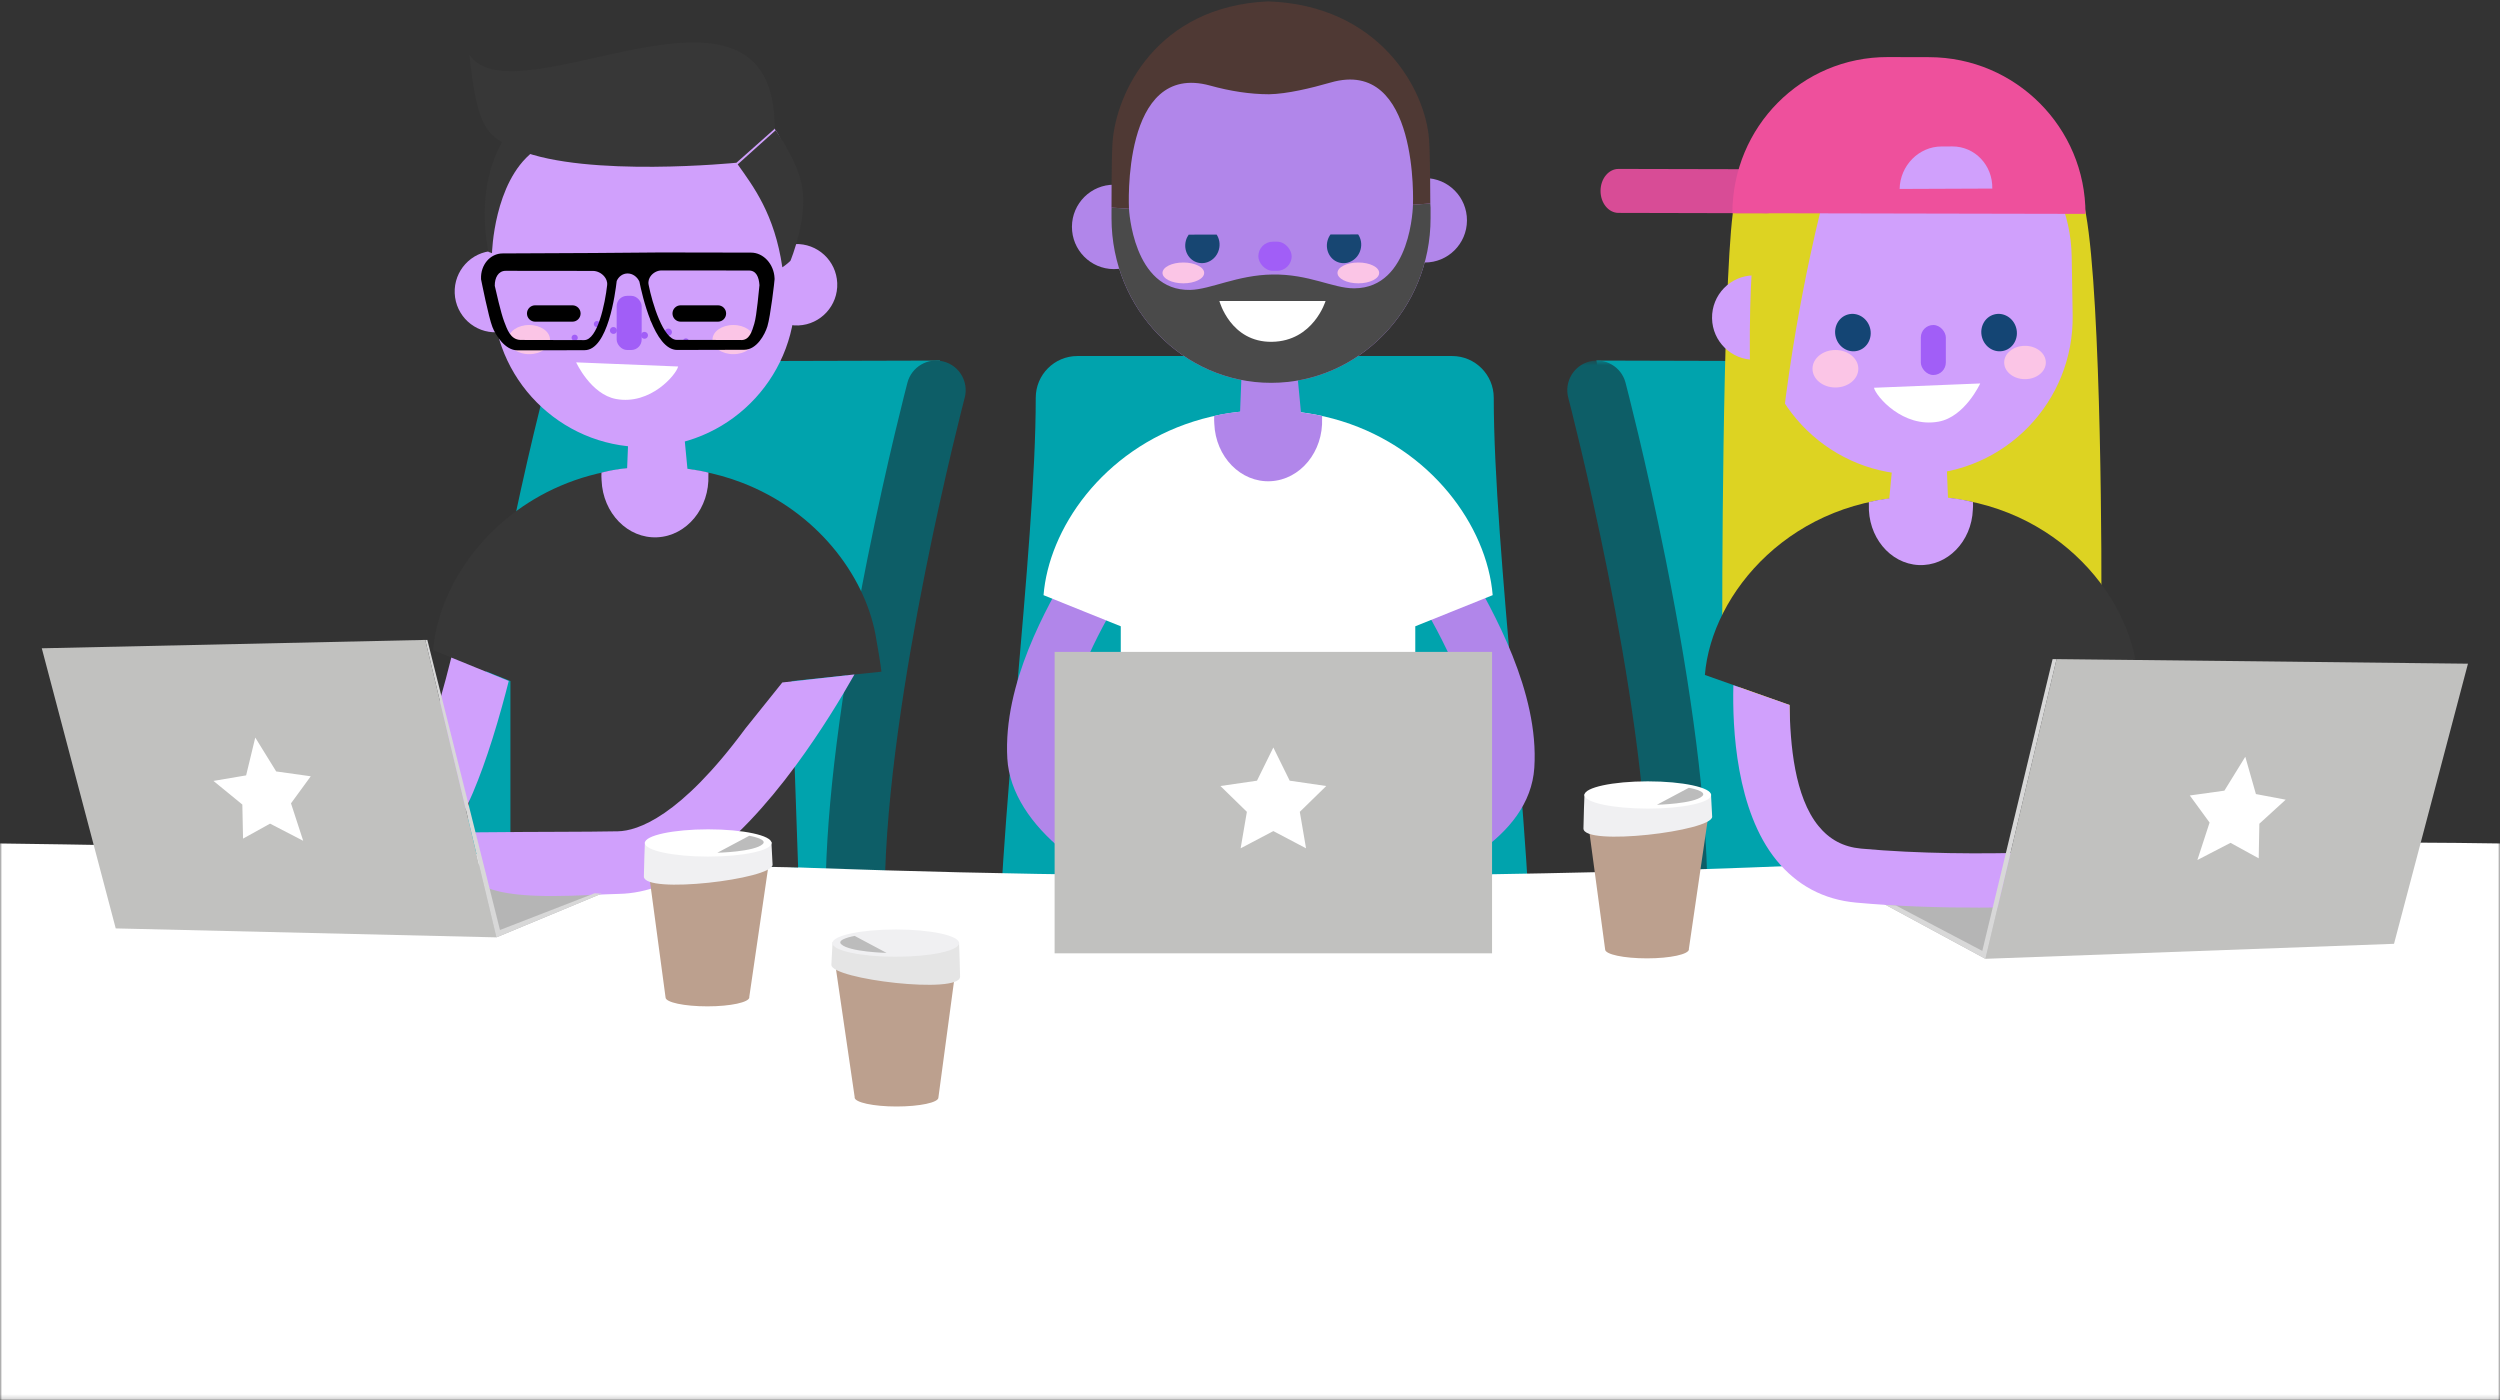 <?xml version="1.0" encoding="UTF-8"?> <svg xmlns="http://www.w3.org/2000/svg" xmlns:xlink="http://www.w3.org/1999/xlink" width="600px" height="336px" viewBox="0 0 600 336"><rect x="0" y="0" width="600" height="336" fill="#333333" stroke="none"/><!-- Generator: Sketch 52.2 (67145) - http://www.bohemiancoding.com/sketch --><title>Career</title><desc>Created with Sketch.</desc><defs><polygon id="path-1" points="0 0.402 600 0.402 600 249.842 0 249.842"></polygon><path d="M0,0.632 C0,0.632 92.421,1.725 160.514,5.057 C204.81,7.225 254.083,8.433 306,8.433 C376.619,8.433 442.346,6.197 497.308,2.352 C519.73,0.784 548.29,0.416 569.595,0.405 L571.64,0.405 C588.27,0.413 600,0.632 600,0.632 C600,0.632 587.785,0.404 570.615,0.404 C549.205,0.404 520.09,0.759 497.308,2.352 C442.346,6.197 376.619,8.433 306,8.433 C254.083,8.433 204.81,7.225 160.514,5.057 C92.421,1.725 0,0.632 0,0.632 Z" id="path-3"></path><linearGradient x1="49.917%" y1="85.054%" x2="50.167%" y2="96.556%" id="linearGradient-5"><stop stop-color="#BBBDC0" offset="0%"></stop><stop stop-color="#FFFFFF" offset="100%"></stop></linearGradient></defs><g id="designs" stroke="none" stroke-width="1" fill="none" fill-rule="evenodd"><g id="career-" transform="translate(-785, -230)"><g id="section-1" transform="translate(249, 200)"><g id="Career" transform="translate(536, 30)"><path d="M367.745,242.215 C367.745,248.63 354.023,252.23 348.5,252.23 L258.579,252.23 C253.056,252.23 239.336,248.63 239.336,242.215 C239.336,199.681 248.579,132.15 248.579,95.461 C248.579,89.93 253.056,85.446 258.579,85.446 L348.5,85.446 C354.023,85.446 358.5,89.93 358.5,95.461 C358.5,132.15 367.745,199.681 367.745,242.215" id="Fill-72" fill="#00A3AD"></path><path d="M225.597,86.533 L139.803,86.767 C136.01,85.767 132.127,88.035 131.126,91.831 C131.079,92.012 126.281,110.279 121.499,134.193 C115.049,166.453 111.677,193.158 111.476,213.567 C111.385,222.759 103.95,230.237 94.9,230.237 L202.437,229.604 L225.597,86.533" id="Fill-73" fill="#00A3AD"></path><path d="M513.01,230.237 C503.96,230.237 496.527,222.759 496.435,213.567 C496.236,193.158 492.863,166.453 486.413,134.193 C481.631,110.279 476.833,92.012 476.785,91.831 C475.786,88.038 471.909,85.772 468.12,86.765 L383.14,86.533 L406.301,229.604 L513.01,230.237" id="Fill-75" fill="#00A3AD"></path><path d="M212.345,213.707 C212.804,166.997 231.339,96.173 231.526,95.463 C232.527,91.664 230.264,87.771 226.47,86.768 C222.678,85.764 218.79,88.032 217.789,91.831 C217.742,92.012 212.943,110.279 208.162,134.193 C201.711,166.453 198.339,193.158 198.137,213.567 C198.048,222.759 212.264,221.925 212.345,213.707" id="Fill-74" fill="#0D5E67"></path><g id="Group-79" transform="translate(0, 86.128)"><mask id="mask-2" fill="white"><use xlink:href="#path-1"></use></mask><g id="Clip-77"></g><path d="M395.567,127.579 C395.108,80.868 376.573,10.044 376.386,9.334 C375.385,5.536 377.647,1.643 381.442,0.64 C385.235,-0.364 389.121,1.904 390.122,5.702 C390.17,5.884 394.969,24.15 399.75,48.065 C406.2,80.325 409.572,107.03 409.774,127.439 C409.864,136.631 395.647,135.797 395.567,127.579" id="Fill-76" fill="#0D5E67" mask="url(#mask-2)"></path><path d="M600,116.305 C600,116.305 538.36,115.153 497.308,118.024 C442.346,121.869 376.619,124.105 306,124.105 C254.083,124.105 204.81,122.897 160.514,120.729 C92.421,117.397 0,116.305 0,116.305 L0,249.872 L600,249.872 L600,116.305" id="Fill-78" fill="#FFFFFF" mask="url(#mask-2)"></path></g><g id="Group-82" transform="translate(0, 201.8)"><mask id="mask-4" fill="white"><use xlink:href="#path-3"></use></mask><g id="Clip-81"></g><polygon id="Fill-80" fill="url(#linearGradient-5)" mask="url(#mask-4)" points="0 134.17 600 134.17 600 -466.694 0 -466.694"></polygon></g><path d="M500.625,51.385 C497.884,35.994 487,20.48 462,18.658 L462,18.567 C462,18.558 461.577,18.547 461.361,18.541 C460.503,18.517 459.666,18.517 458.837,18.529 C458.007,18.517 457.293,18.517 456.438,18.541 C456.219,18.547 456,18.558 456,18.567 L456,18.653 C428,20.594 418.077,33.817 415.874,51.161 C413.397,70.673 413.249,145.991 413.377,154.391 C415.924,167.474 421.872,169.031 429.99,177.125 C438.034,185.147 448.188,189.934 459.235,189.934 C470.012,189.934 477.512,174.431 485.462,166.761 C493.062,159.428 501.33,160.194 504.3,148.429 C504.46,137.89 504.365,72.391 500.625,51.385" id="Fill-117" fill="#DDD322"></path><path d="M497.438,75.602 C497.779,96.399 481.223,113.535 460.457,113.877 C439.692,114.22 422.58,97.638 422.24,76.841 L422.009,62.798 C421.666,42.002 438.224,24.866 458.989,24.522 C479.755,24.181 496.866,40.762 497.207,61.559 L497.438,75.602" id="Fill-118" fill="#D0A0FC"></path><rect id="Rectangle" fill="#A15EF7" x="461" y="78" width="6" height="12" rx="3"></rect><path d="M431.069,76.054 C431.161,81.646 426.719,86.255 421.147,86.347 C415.575,86.439 410.983,81.979 410.891,76.386 C410.8,70.793 415.241,66.185 420.815,66.093 C426.386,66.002 430.977,70.461 431.069,76.054" id="Fill-119" fill="#D0A0FC"></path><path d="M436.853,50.937 C436.853,50.937 429.26,80.563 426.735,112.814 L420.908,111.891 C420.908,111.891 418.159,71.471 422.004,50.937 L436.853,50.937" id="Fill-120" fill="#DDD322"></path><path d="M384.128,45.808 C384.121,48.722 386.047,51.089 388.428,51.095 L424.05,51.177 C426.432,51.182 428.368,48.823 428.375,45.908 C428.382,42.994 426.456,40.627 424.074,40.621 L388.452,40.541 C386.07,40.534 384.134,42.893 384.128,45.808" id="Fill-121" fill="#D84C96"></path><path d="M500.515,51.334 C500.56,30.605 483.719,13.768 463.019,13.72 L453.086,13.697 C432.387,13.65 415.818,30.431 415.769,51.161 L500.515,51.334" id="Fill-122" fill="#EE509C"></path><path d="M455.906,45.349 L478.151,45.258 C478.268,39.65 473.966,35.121 468.541,35.142 L465.938,35.153 C460.513,35.175 456.022,39.741 455.906,45.349" id="Fill-123" fill="#D0A0FC"></path><path d="M475.681,80.956 C476.344,83.357 478.714,84.798 480.981,84.17 C483.247,83.545 484.546,81.091 483.887,78.691 C483.225,76.29 480.853,74.85 478.585,75.475 C476.321,76.101 475.02,78.555 475.681,80.956" id="Fill-124" fill="#144574"></path><path d="M445.897,84.17 C448.163,83.545 449.462,81.091 448.802,78.691 C448.14,76.29 445.767,74.85 443.502,75.475 C441.236,76.101 439.935,78.555 440.596,80.956 C441.258,83.357 443.63,84.798 445.897,84.17 Z" id="Fill-125" fill="#144574"></path><ellipse id="Oval" fill="#FBC5E6" cx="440.5" cy="88.5" rx="5.5" ry="4.5"></ellipse><ellipse id="Oval-Copy-2" fill="#FBC5E6" cx="486" cy="87" rx="5" ry="4"></ellipse><path d="M449.753,93.064 L475.251,92.03 C475.251,92.03 471.596,100.029 465.264,101.192 C456.661,102.772 450.194,95.056 449.753,93.064" id="Fill-126" fill="#FFFFFF"></path><path d="M512.985,161.988 C511.395,142.343 492.045,119.176 461.084,119.176 C430.123,119.176 410.762,142.343 409.172,161.988 L429.5,169.197 L429.5,200.298 C429.5,200.298 441.646,214.846 447.599,214.489 C464.062,213.504 479.901,212.315 495,210.942 L495,169.197 L512.985,161.988" id="Fill-127" fill="#373737"></path><path d="M448.517,120.493 C450.265,120.075 451.272,119.902 453.428,119.6 L454.549,107.882 L467.041,107.428 L467.514,119.454 C470.081,119.71 471.464,119.999 473.51,120.498 C473.562,121.123 473.511,121.659 473.486,122.303 C473.181,129.994 467.346,135.952 460.455,135.609 C453.565,135.266 448.226,128.754 448.532,121.061 C448.536,120.935 448.509,120.617 448.517,120.493" id="Fill-128" fill="#D0A0FC"></path><polyline id="Fill-129" fill="#B5B5B5" points="476.492 230.116 447.599 214.489 486.075 210.233 476.492 230.116"></polyline><path d="M474.935,217.834 C465.613,217.834 455.334,217.533 445.468,216.627 C437.68,215.912 431.241,212.483 426.332,206.437 C416.719,194.596 415.733,174.861 416.012,164.452 L429.5,169.197 C429.631,178.697 430.692,191.183 436.43,198.237 C439.084,201.5 442.428,203.274 446.654,203.663 C474.498,206.217 506.95,203.681 507.275,203.656 L508.31,216.634 C507.405,216.705 492.962,217.834 474.935,217.834" id="Fill-130" fill="#D0A0FC"></path><polyline id="Fill-131" fill="#C1C1BF" points="574.565 226.514 476.492 230.116 493.575 158.187 592.31 159.286 574.565 226.514"></polyline><polyline id="Fill-132" fill="#FFFFFF" points="538.87 181.625 541.42 190.575 548.565 191.926 542.245 197.691 542.09 206.001 535.32 202.282 527.37 206.401 530.3 197.413 525.555 190.916 533.855 189.756 538.87 181.625"></polyline><polyline id="Fill-133" fill="#D8D8D8" points="493.575 158.187 492.625 158.187 475.75 228.215 455.025 217.32 452.565 217.175 476.492 230.116 493.575 158.187"></polyline><path d="M210.105,152.228 C207.389,137.934 195.971,122.721 178.059,115.839 C171.857,113.456 164.877,112.07 157.209,112.07 C145.916,112.07 136.137,115.073 128.144,119.846 C113.629,128.516 105.012,143.033 103.959,156.048 L122.5,163.452 L122.5,206.812 L191.551,208.187 L190,163.452 L211.546,161.204 C211.444,159.943 210.347,153.51 210.105,152.228" id="Fill-134" fill="#373737"></path><path d="M170.03,113.421 C168.232,112.992 167.2,112.815 164.984,112.504 L163.833,100.469 L151,100.001 L150.513,112.355 C147.878,112.618 146.457,112.914 144.355,113.427 C144.302,114.068 144.353,114.62 144.379,115.281 C144.694,123.182 150.688,129.302 157.767,128.95 C164.844,128.598 170.327,121.907 170.013,114.007 C170.008,113.876 170.037,113.55 170.03,113.421" id="Fill-135" fill="#D0A0FC"></path><path d="M93.055,210.522 C93.189,210.526 93.323,210.528 93.459,210.528 C97.403,210.531 101.116,208.756 104.493,205.252 C106.824,202.834 108.999,199.601 111.141,195.366 C114.347,189.032 117.486,180.358 120.472,169.581 C121.044,167.519 121.588,165.46 122.103,163.432 L108.314,157.81 C107.898,159.488 107.463,161.188 107.007,162.895 C100.356,187.82 95.05,193.672 93.543,194.896 C92.849,194.296 91.581,192.82 90.106,189.849 C88.242,186.097 75.161,194.89 79.798,201.746 C82.448,205.665 86.882,210.322 93.055,210.522" id="Fill-136" fill="#D0A0FC"></path><path d="M109.131,70.392 C109.36,75.784 113.9,79.971 119.272,79.741 C124.644,79.512 128.815,74.955 128.585,69.562 C128.356,64.169 123.814,59.984 118.442,60.213 C113.07,60.441 108.902,64.999 109.131,70.392" id="Fill-137" fill="#D0A0FC"></path><path d="M118.314,72.507 C119.168,92.559 136.089,108.122 156.112,107.268 C176.134,106.413 191.673,89.467 190.82,69.414 L190.242,55.874 C189.899,47.79 190.321,36.362 185.603,30.518 C178.619,21.87 164.397,20.605 152.447,21.114 C132.425,21.969 116.885,38.915 117.739,58.967 L118.314,72.507" id="Fill-138" fill="#D0A0FC"></path><path d="M181.479,68.757 C181.709,74.149 186.25,78.335 191.623,78.106 C196.994,77.876 201.163,73.319 200.935,67.927 C200.705,62.534 196.165,58.349 190.791,58.577 C185.419,58.807 181.25,63.364 181.479,68.757" id="Fill-139" fill="#D0A0FC"></path><path d="M187.762,64.159 C187.762,64.159 188.856,63.44 189.699,62.603 C189.699,62.603 194.359,51.443 192.203,43.529 C191.419,40.021 189.132,35.599 186.157,31.264 L177.048,39.449 C180.773,44.706 185.91,51.399 187.762,64.159" id="Fill-140" fill="#373737"></path><path d="M127.924,36.42 L120.783,33.702 C120.783,33.702 113.9,43.505 117.236,60.466 L118.081,60.756 C118.081,60.756 118.494,43.784 127.924,36.42" id="Fill-141" fill="#373737"></path><path d="M185.913,30.921 L176.749,39.058 C176.749,39.058 141.024,42.647 124.645,36.05 C116.729,32.861 114.609,31.101 112.635,13.102 C123.579,29.604 186.128,-13.307 185.913,30.921" id="Fill-142" fill="#373737"></path><path d="M148.064,79.444 C147.993,79.898 147.559,80.208 147.094,80.134 C146.631,80.064 146.312,79.636 146.382,79.182 C146.453,78.729 146.887,78.419 147.351,78.491 C147.815,78.563 148.133,78.991 148.064,79.444" id="Fill-143" fill="#A15EF7"></path><rect id="Rectangle" fill="#A15EF7" x="148" y="71" width="6" height="13" rx="2.5"></rect><ellipse id="Oval" fill="#FBC5E6" cx="176" cy="81.5" rx="5" ry="3.5"></ellipse><ellipse id="Oval" fill="#FBC5E6" cx="127" cy="81.5" rx="5" ry="3.5"></ellipse><path d="M152.279,76.961 C152.227,77.294 151.911,77.52 151.569,77.466 C151.232,77.414 150.998,77.102 151.05,76.77 C151.101,76.438 151.418,76.212 151.757,76.265 C152.096,76.318 152.329,76.63 152.279,76.961" id="Fill-144" fill="#A15EF7"></path><path d="M155.51,80.607 C155.44,81.062 155.006,81.37 154.542,81.298 C154.078,81.226 153.759,80.799 153.831,80.345 C153.901,79.89 154.334,79.582 154.798,79.654 C155.262,79.727 155.582,80.153 155.51,80.607" id="Fill-145" fill="#A15EF7"></path><path d="M157.587,76.867 C157.526,77.261 157.149,77.529 156.747,77.467 C156.344,77.404 156.067,77.034 156.129,76.64 C156.19,76.246 156.567,75.977 156.969,76.04 C157.372,76.103 157.649,76.473 157.587,76.867" id="Fill-146" fill="#9B4B10"></path><path d="M161.259,79.844 C161.186,80.311 160.74,80.629 160.264,80.554 C159.786,80.479 159.458,80.041 159.531,79.574 C159.605,79.108 160.049,78.791 160.526,78.865 C161.004,78.94 161.332,79.378 161.259,79.844" id="Fill-147" fill="#A15EF7"></path><path d="M165.297,81.977 C165.24,82.347 164.886,82.598 164.511,82.54 C164.133,82.481 163.872,82.134 163.93,81.764 C163.988,81.396 164.34,81.144 164.718,81.203 C165.095,81.262 165.355,81.608 165.297,81.977" id="Fill-148" fill="#A15EF7"></path><path d="M143.386,81.904 C143.323,82.305 142.941,82.578 142.531,82.514 C142.121,82.45 141.839,82.073 141.902,81.673 C141.964,81.272 142.347,81 142.757,81.062 C143.167,81.127 143.449,81.503 143.386,81.904" id="Fill-149" fill="#9B4B10"></path><path d="M144.011,77.895 C143.948,78.297 143.565,78.569 143.155,78.504 C142.745,78.441 142.464,78.064 142.525,77.664 C142.588,77.262 142.971,76.99 143.381,77.053 C143.791,77.118 144.072,77.494 144.011,77.895" id="Fill-150" fill="#A15EF7"></path><path d="M138.664,81.168 C138.601,81.568 138.219,81.841 137.809,81.777 C137.399,81.713 137.118,81.337 137.179,80.935 C137.242,80.534 137.625,80.262 138.035,80.325 C138.444,80.39 138.726,80.767 138.664,81.168" id="Fill-151" fill="#A15EF7"></path><path d="M118.745,68.592 C118.718,66.646 119.594,65.003 121.359,64.997 L142.294,65.02 C143.324,65.017 144.389,65.545 145.073,66.399 C145.421,66.831 145.815,67.537 145.715,68.438 C145.226,72.847 143.419,81.618 140.203,81.625 L124.92,81.59 C122.444,81.505 121.687,78.913 121.02,77.225 C120.219,75.189 118.969,69.575 118.745,68.592 Z M156.136,66.296 C156.75,65.439 157.769,64.906 158.798,64.904 L179.734,64.926 C181.499,64.921 182.136,66.485 182.272,68.434 C182.131,69.416 181.655,75.67 181.023,77.709 C180.5,79.4 179.92,81.782 177.706,81.607 L162.423,81.569 C159.208,81.578 156.524,72.743 155.666,68.338 C155.491,67.437 155.826,66.73 156.136,66.296 Z M115.449,66.931 L115.454,67.053 L115.481,67.173 C115.551,67.477 117.244,76.103 118.185,78.493 C118.948,80.431 121.191,84.093 124.216,84.086 L140.303,84.045 C145.9,84.031 147.682,70.295 148.01,67.44 C148.475,66.368 149.452,65.634 150.619,65.631 C151.839,65.629 152.922,66.426 153.455,67.578 C154.092,70.732 157.024,84.002 162.526,83.989 L178.614,83.948 C181.638,83.941 183.573,80.268 184.173,78.327 C184.913,75.934 185.915,67.3 185.901,66.996 L185.897,66.876 L185.892,66.753 C185.75,63.417 183.243,60.621 180.246,60.628 L158.677,60.59 L158.505,60.59 L142.371,60.722 L120.63,60.823 C117.633,60.83 115.309,63.596 115.449,66.931 Z" id="Fill-152" fill="#000000"></path><path d="M162.755,87.959 L138.276,86.967 C138.276,86.967 141.786,94.645 147.864,95.763 C156.124,97.28 162.332,89.873 162.755,87.959" id="Fill-153" fill="#FFFFFF"></path><g id="Group-13" transform="translate(10, 153.228)"><polyline id="Fill-154" fill="#B5B5B5" points="109.145 71.739 143.857 57.3 93.959 53.584 109.145 71.739"></polyline><polyline id="Fill-156" fill="#C1C1BF" points="17.774 69.59 109.145 71.739 92.062 0.35 0.029 2.361 17.774 69.59"></polyline><polyline id="Fill-157" fill="#FFFFFF" points="51.264 23.787 49.069 32.863 41.224 34.192 48.161 39.863 48.331 48.038 54.816 44.444 62.767 48.563 59.838 39.575 64.581 33.079 56.284 31.918 51.264 23.787"></polyline></g><path d="M148.289,199.513 C152.982,199.423 163.195,196.102 178.865,174.879 L187.757,163.791 L205.071,161.869 C201.976,167.341 197.087,175.448 191.05,183.644 C176.14,203.885 161.85,214.277 148.576,214.532 C140.856,214.68 124.451,216.273 116.789,213 L114,199.762 C131.893,199.583 139.312,199.685 148.289,199.513 Z" id="-" fill="#D0A0FC"></path><polyline id="Fill-158" fill="#D8D8D8" points="102.062 153.578 102.562 153.578 119.993 223.197 142.707 214.386 144.384 214.469 119.145 224.967 102.062 153.578"></polyline><path d="M174.269,75.238 C174.269,76.324 173.392,77.203 172.308,77.203 L163.358,77.203 C162.274,77.203 161.396,76.324 161.396,75.238 C161.396,74.153 162.274,73.274 163.358,73.274 L172.308,73.274 C173.392,73.274 174.269,74.153 174.269,75.238" id="Fill-159" fill="#000000"></path><path d="M139.346,75.238 C139.346,76.324 138.468,77.203 137.385,77.203 L128.435,77.203 C127.351,77.203 126.472,76.324 126.472,75.238 C126.472,74.153 127.351,73.274 128.435,73.274 L137.385,73.274 C138.468,73.274 139.346,74.153 139.346,75.238" id="Fill-160" fill="#000000"></path><path d="M281.585,216.809 C263.157,212.896 242.69,198.489 241.757,182.038 C240.732,163.934 251.27,145.664 256.932,135.849 C258.014,133.973 259.361,131.638 259.631,130.932 C259.624,130.952 259.447,131.42 259.4,132.177 L273.233,133.03 C273.075,135.61 271.776,137.861 268.932,142.791 C263.993,151.352 254.802,167.287 255.594,181.251 C256.062,189.498 270.089,200.18 284.46,203.231 L281.585,216.809" id="Fill-161" fill="#B186EA"></path><path d="M328.63,215.267 L325.755,201.69 C341.621,198.321 353.938,190.444 354.405,183.367 C355.331,169.34 345.58,152.267 340.342,143.094 C337.313,137.791 336.06,135.595 335.902,133.03 L349.736,132.177 C349.688,131.422 349.514,130.955 349.507,130.935 C349.789,131.678 351.221,134.187 352.372,136.203 C358.336,146.645 369.435,166.082 368.235,184.283 C367.118,201.182 346.202,211.536 328.63,215.267" id="Fill-162" fill="#B186EA"></path><path d="M354.98,130.153 C347.879,113.673 329.907,98.457 304.36,98.457 C278.497,98.457 260.382,114.051 253.459,130.764 C251.791,134.791 250.769,138.883 250.449,142.838 L268.986,150.31 L268.986,201.868 C284.199,202.239 299.781,202.433 315.644,202.433 C323.729,202.433 331.74,202.382 339.667,202.284 L339.667,150.31 L358.243,142.838 C357.906,138.683 356.8,134.376 354.98,130.153" id="Fill-163" fill="#FFFFFF"></path><path d="M317.314,99.844 C315.501,99.411 314.467,99.274 312.233,98.959 L311.063,86.75 L298.113,86.278 L297.62,98.816 C294.96,99.081 293.529,99.309 291.407,99.826 C291.354,100.474 291.406,101.03 291.432,101.697 C291.75,109.671 297.798,115.846 304.941,115.492 C312.084,115.136 317.618,108.384 317.301,100.41 C317.296,100.28 317.322,99.974 317.314,99.844" id="Fill-164" fill="#B186EA"></path><path d="M352.072,52.921 C352.046,58.515 347.508,63.03 341.935,63.003 C336.361,62.979 331.865,58.422 331.889,52.827 C331.915,47.233 336.454,42.719 342.029,42.745 C347.601,42.771 352.098,47.327 352.072,52.921" id="Fill-165" fill="#B186EA"></path><path d="M305.077,91.881 C284.039,91.895 266.781,74.222 266.765,52.407 L267.221,41.655 C267.206,19.84 283.981,2.145 305.017,2.131 C326.055,2.117 342.853,19.788 342.866,41.603 L343.337,52.357 C343.351,74.171 326.115,91.867 305.077,91.881 Z" id="Fill-166" fill="#B186EA"></path><path d="M277.447,54.504 C277.421,60.098 272.883,64.612 267.31,64.586 C261.737,64.561 257.24,60.005 257.265,54.41 C257.291,48.816 261.829,44.302 267.404,44.327 C272.976,44.353 277.474,48.91 277.447,54.504" id="Fill-167" fill="#B186EA"></path><path d="M266.765,52.407 L266.764,50.601 C266.774,50.338 266.779,50.079 266.774,49.822 L270.955,50.096 C270.955,50.096 271.878,69.892 285.671,69.58 C290.538,69.471 296.942,66.003 305.385,65.882 C314.221,65.754 319.86,69.206 324.996,69.197 C338.792,69.174 339.111,49.146 339.111,49.146 L343.274,48.827 C343.276,49.15 343.299,49.486 343.334,49.828 L343.337,52.357 C343.351,74.171 326.115,91.867 305.077,91.881 C284.039,91.895 266.781,74.222 266.765,52.407 Z" id="Fill-168" fill="#4A4A4A"></path><path d="M266.992,34.417 C267.755,22.374 277.548,1.544 304.337,0.334 C331.026,1.257 342.08,21.395 342.969,33.43 C343.256,37.306 343.274,48.827 343.274,48.827 L339.111,49.146 C339.11,49.146 340.684,13.67 319.368,19.801 C314.632,21.163 308.898,22.546 304.569,22.623 C299.908,22.613 295.187,21.855 290.437,20.542 C269.058,14.635 270.955,50.096 270.955,50.096 L266.764,49.822 C266.764,49.822 266.745,38.296 266.992,34.417" id="Fill-169" fill="#4F3934"></path><polygon id="Fill-170" fill="#C1C1BF" points="253.108 228.799 358.093 228.799 358.093 156.454 253.108 156.454"></polygon><polyline id="Fill-171" fill="#FFFFFF" points="305.601 179.4 309.526 187.365 318.301 188.642 311.952 194.841 313.45 203.595 305.601 199.461 297.752 203.595 299.25 194.841 292.901 188.642 301.676 187.365 305.601 179.4"></polyline><path d="M284.611,57.755 C283.99,60.076 285.263,62.435 287.452,63.021 C289.642,63.609 291.921,62.206 292.541,59.885 C292.886,58.599 292.647,57.303 291.995,56.302 L285.286,56.315 C284.989,56.739 284.755,57.221 284.611,57.755" id="Fill-172" fill="#174672"></path><rect id="Rectangle" fill="#A15EF7" x="302" y="58" width="8" height="7" rx="3.5"></rect><ellipse id="Oval" fill="#FBC5E6" cx="284" cy="65.5" rx="5" ry="2.5"></ellipse><ellipse id="Oval-Copy" fill="#FBC5E6" cx="326" cy="65.5" rx="5" ry="2.5"></ellipse><path d="M319.315,56.273 C319.001,56.708 318.756,57.209 318.606,57.764 C317.988,60.084 319.258,62.442 321.447,63.029 C323.637,63.618 325.916,62.214 326.536,59.893 C326.887,58.586 326.637,57.268 325.961,56.26 L319.315,56.273" id="Fill-173" fill="#174672"></path><path d="M292.654,72.246 L318.135,72.246 C318.135,72.246 315.228,81.882 305.274,82.035 C295.318,82.189 292.654,72.246 292.654,72.246" id="Fill-174" fill="#FFFFFF"></path><path d="M410.091,195.153 L380.835,195.129 L385.229,227.839 L385.238,227.839 L385.229,227.863 C385.229,229.058 389.731,230.006 395.285,230.006 C400.839,230.006 405.341,229.028 405.341,227.833 L405.329,227.73 L410.091,195.153" id="Fill-175" fill="#BCA08E"></path><path d="M410.635,190.568 L380.277,190.618 C380.277,190.618 380.027,197.001 380.027,198.831 C380.027,203.18 410.92,199.469 410.92,196.015 C410.92,195.945 410.635,190.568 410.635,190.568" id="Fill-176" fill="#F0F0F2"></path><path d="M410.672,190.794 C410.672,192.6 403.865,194.065 395.467,194.065 C387.07,194.065 380.262,192.6 380.262,190.794 C380.262,188.987 387.07,187.522 395.467,187.522 C403.865,187.522 410.672,188.987 410.672,190.794" id="Fill-177" fill="#FFFFFF"></path><path d="M405.324,189.066 L397.67,193.142 C397.67,193.142 406.577,192.937 408.556,191.063 C409.846,189.842 405.324,189.066 405.324,189.066" id="Fill-178" fill="#BCBCBC"></path><path d="M184.591,206.67 L155.335,206.647 L159.73,239.356 L159.738,239.356 L159.73,239.381 C159.73,240.573 164.232,241.524 169.785,241.524 C175.339,241.524 179.841,240.543 179.841,239.351 L179.829,239.246 L184.591,206.67" id="Fill-179" fill="#BCA08E"></path><path d="M185.136,202.085 L154.777,202.135 C154.777,202.135 154.528,208.518 154.528,210.348 C154.528,214.697 185.42,210.986 185.42,207.532 C185.42,207.462 185.136,202.085 185.136,202.085" id="Fill-180" fill="#F0F0F2"></path><path d="M185.172,202.311 C185.172,204.117 178.364,205.582 169.968,205.582 C161.571,205.582 154.762,204.117 154.762,202.311 C154.762,200.504 161.571,199.039 169.968,199.039 C178.364,199.039 185.172,200.504 185.172,202.311" id="Fill-181" fill="#FFFFFF"></path><path d="M179.824,200.583 L172.17,204.659 C172.17,204.659 181.077,204.454 183.056,202.58 C184.346,201.359 179.824,200.583 179.824,200.583" id="Fill-182" fill="#BCBCBC"></path><path d="M200.356,230.706 L229.613,230.682 L225.218,263.392 L225.21,263.392 L225.218,263.417 C225.218,264.609 220.716,265.56 215.162,265.56 C209.608,265.56 205.107,264.579 205.107,263.387 L205.118,263.282 L200.356,230.706" id="Fill-183" fill="#BCA08E"></path><path d="M199.812,226.12 L230.171,226.171 C230.171,226.171 230.42,232.554 230.42,234.384 C230.42,238.735 199.528,235.022 199.528,231.568 C199.528,231.498 199.812,226.12 199.812,226.12" id="Fill-184" fill="#E5E5E5"></path><path d="M199.775,226.347 C199.775,228.153 206.583,229.618 214.98,229.618 C223.377,229.618 230.185,228.153 230.185,226.347 C230.185,224.54 223.377,223.075 214.98,223.075 C206.583,223.075 199.775,224.54 199.775,226.347" id="Fill-185" fill="#F0F0F2"></path><path d="M205.123,224.619 L212.778,228.695 C212.778,228.695 203.87,228.49 201.891,226.616 C200.601,225.395 205.123,224.619 205.123,224.619" id="Fill-186" fill="#BCBCBC"></path></g></g></g></g></svg> 